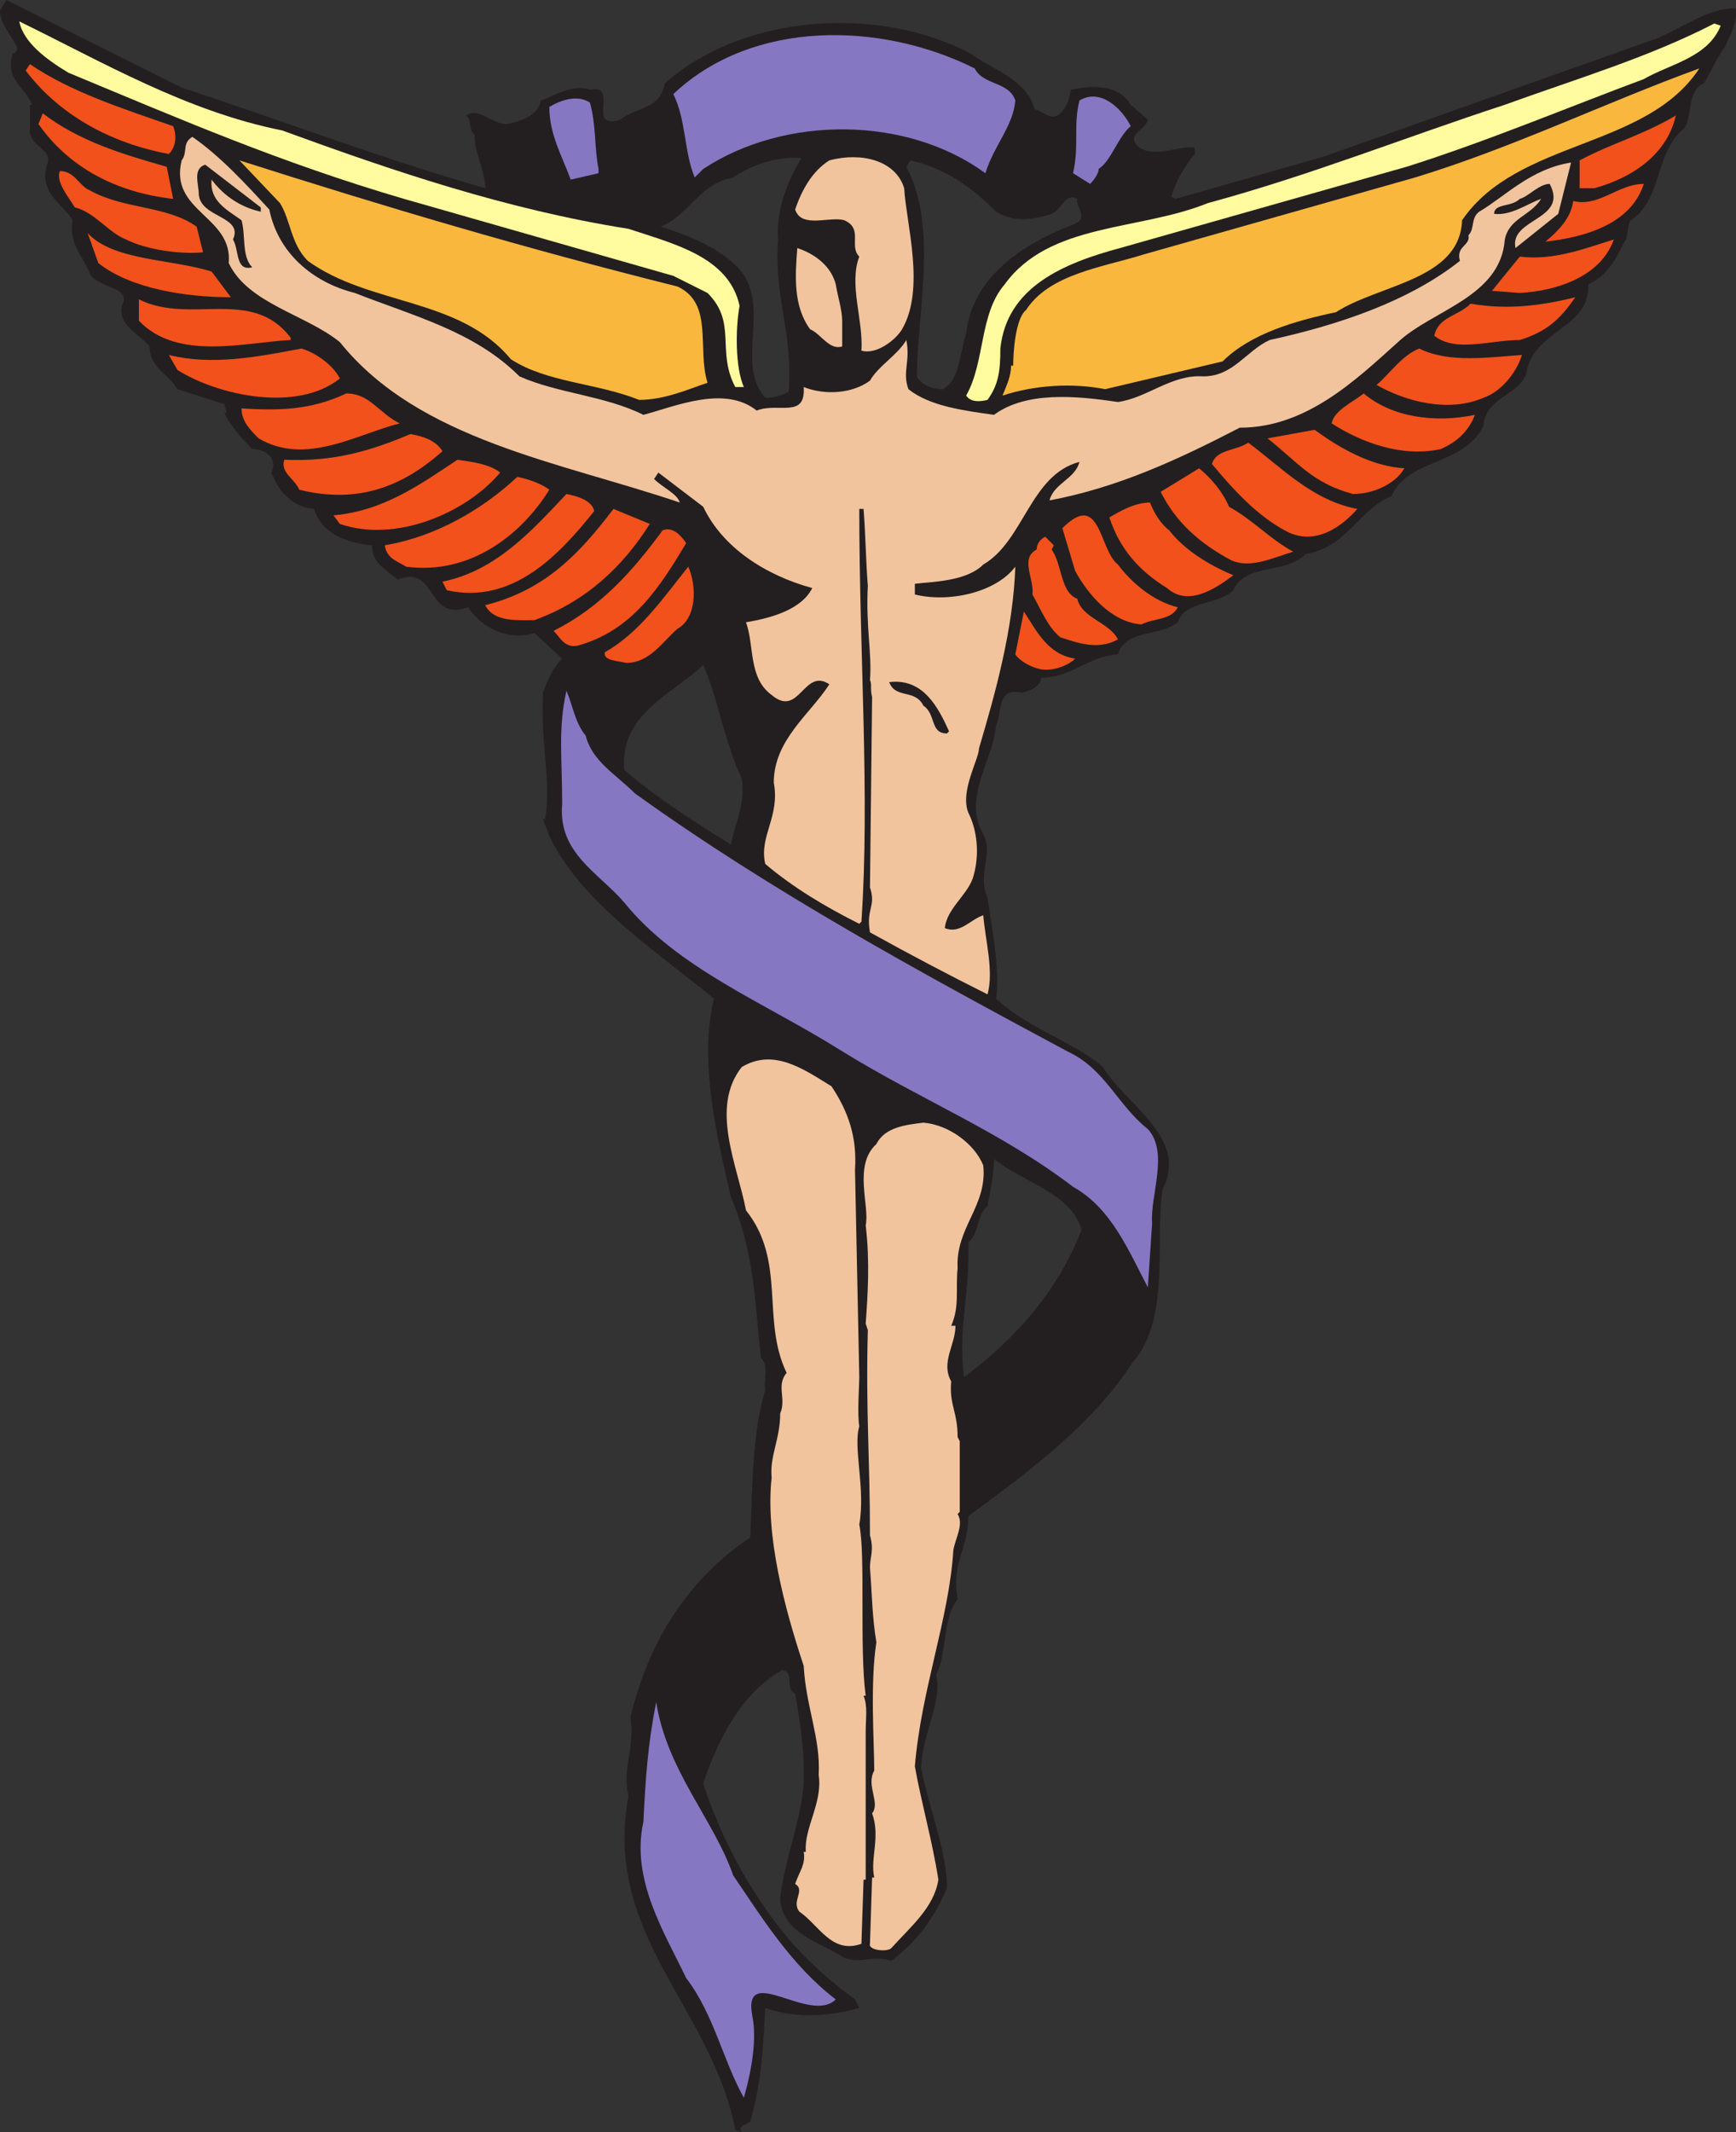 <svg xmlns="http://www.w3.org/2000/svg" width="609.118" height="747.75"><rect width="100%" height="100%" fill="#333333" stroke="none"/><path fill="#231f20" fill-rule="evenodd" d="M63.75 30.75C98.25 42 133.5 55.5 170.25 66c0-6-3.75-12-3.75-18.75-2.25-1.5-.75-5.25-3-6.75 4.5-3 9 3 14.25 3 4.5-.75 11.25-3 12-8.25 4.5-1.5 11.25-6 17.25-3.75 10.5-2.25-1.5 14.25 10.5 10.5 6-4.5 14.25-3.75 15.75-12.75 27-24 74.25-27.75 107.25-10.5 8.25 6 19.5 9 22.5 19.5 3 .75 6 4.5 9 1.5s3-5.25 3.75-8.25c6.75-1.5 16.5-2.25 21 5.25l6 5.25c-.75 3.75-8.25 5.25-3 9.75 6 3.75 13.5-.75 19.5 0V54c-3.75 4.5-6.75 9.75-8.25 15l1.5.75 52.5-15L581.25 13.5c9-3.75 19.5-11.25 27.75-10.5.75 5.25-2.25 9.75-3.75 13.5-3 3.75-4.5 8.25-7.5 12.75-6 3-3.75 11.25-6.75 15.75-10.5 8.25-7.5 24.75-18.75 32.25-1.5 1.5-.75 6-2.25 7.5-3 6-6 12-12.75 15 .75 15.75-19.5 15.75-21.75 31.5-3 7.5-14.25 8.25-15 18-6.75 14.25-26.25 11.25-32.25 24.75-11.25 4.5-15.75 18-30 20.25-7.5 7.5-21 3-25.5 12.75-5.25 5.25-17.25 3.75-19.5 11.25-6.75 5.25-18 2.25-21 11.25-10.5.75-16.5 8.25-27 8.25 0 3-3.75 4.5-6.75 5.25-9-2.25-6.75 7.5-9 11.25-.75 12-12 25.5-4.5 38.25 3.75 7.5-2.25 13.5 1.5 22.5 1.5 10.5 4.5 25.5 3 35.25 11.25 10.5 27 15 37.5 24 8.25 13.5 30 24.75 21 42.75-3 18 3 45-10.5 60.75-14.25 21.75-35.25 37.5-57.75 54 0 12-6 15.75-3.75 29.25-5.25 6-3.75 19.5-7.5 26.25 2.25 9.75-5.25 21.75-5.25 33 3 15 9 29.25 9 42-4.5 10.5-10.5 18.75-19.5 25.5-6.75-2.25-11.25 1.5-17.25-1.5-8.25-5.25-21-8.25-21.75-20.25 1.5-15 9-30.75 8.25-45.75 0-7.5-1.5-18-3-26.25-3.75-1.5 0-7.5-4.5-8.25-15 8.25-23.25 26.25-27.75 39.75 6.75 21 18 40.5 30.75 55.5a144.58 144.58 0 0 0 22.5 20.25l1.5 3c-10.5 3-22.5 3.75-33 0-.75 15-1.5 27-5.25 39.75-1.5 1.5-4.5 1.5-3 3.75L258 747c-8.25-42.75-46.5-68.25-37.5-117-2.25-10.5 2.25-15.75.75-27.75 6-25.5 19.5-48 42-63 .75-18 .75-36.75 5.25-51.75-.75-3.75 1.5-8.25-1.5-11.25-2.25-20.25-2.25-36.75-10.5-56.25-5.25-22.5-11.25-48-6-69.75-21-17.25-46.5-33.75-57.75-57l-2.25-6h.75c2.25-13.5-1.5-24-.75-44.25 1.5-3.75 3-8.25 6.75-12l-9.75-9c-9.75 3-18.75-2.25-23.25-9-15 5.25-10.5-15-24.75-9.75-4.5-3.75-9-6-9-12-9-.75-18-4.5-20.25-12.75-8.25-.75-12.75-6.75-15-12.75 2.25-5.25-2.25-8.25-6.75-8.25-3.75-3.75-8.25-9-9.75-12.75h.75l-.75-3-16.5-5.25c-3-5.25-9.75-7.5-9.75-15-3.75-4.5-11.25-7.5-9.75-14.25 3.75-6.75-8.25-6-11.25-11.25-2.25-6-7.5-10.5-6-18.75-3.75-6-12-9.75-9-19.5 2.25-5.25-5.25-6-6-11.25v-9.75h.75c-2.25-6-9.75-9-6.75-18 .75 0 1.5-.75 1.5-2.25C3.75 12 0 8.25 0 3.75L2.25 0l61.5 30.75m193.5 31.5c-12 2.25-15.75 13.5-25.5 17.25 9.75 3 18.75 6.75 25.5 12.75 15 12.75 0 34.5 11.25 47.25 3 0 6-.75 8.25-2.25 1.5-21-5.25-33-3.75-53.25-.75-9.75 3-20.25 8.25-28.5-6.75-.75-16.5 1.5-24 6.75m62.25-6L318 58.5c11.25 21 3.75 51 3.75 73.5 1.5 3 5.25 4.5 9 4.5 6-3 6-12.75 8.25-19.5 2.25-20.25 20.25-31.5 37.5-38.25 6-2.25.75-6 1.5-9-4.5-2.25-5.25 3.75-9 5.25-6.75 2.25-13.5 3-19.5-.75-8.25-8.25-17.25-15-30-18m-72.75 177C235.5 243.75 217.5 250.5 219 270c11.25 9.75 25.5 18.75 37.5 26.25.75-5.25 5.25-14.25 3.75-23.25-6-12.75-8.25-27.75-13.5-39.75m102 173.25c0 6-1.5 12-2.25 16.5-3.75 3-3 9.75-6.75 12.75.75 17.25-3.75 30-1.5 47.25 17.25-12.75 33-30 41.25-51.75-3.75-12.75-20.25-16.5-30.75-24.75"/><path fill="#fffb9e" fill-rule="evenodd" d="M99 45.75C138 60 177.75 73.5 220.5 80.25c15.75 5.25 35.25 9.75 39 27-1.5 8.25-1.5 21.75 1.5 28.5h-3c-6.75-12.75.75-22.5-9.75-33l-12-6-94.5-27C98.25 57 63.75 42 24 25.5 16.5 21 8.25 15 6.75 7.5 36 21.75 65.25 39 99 45.75M603.75 9c-4.5 11.25-18 13.5-27 18.75C550.5 37.5 522 49.5 493.5 58.5L393 87c-19.5 5.25-39.75 13.5-42 35.25 0 8.25-.75 12.75-4.5 18-3 .75-6 .75-7.5-1.5 6.75-12 4.5-28.5 13.5-39C368.25 78 399.75 81 423.75 71.25 459.75 61.5 493.5 48 528 36.75c24.75-9 50.25-16.5 73.5-28.5l2.25.75"/><path fill="#8677c3" fill-rule="evenodd" d="M356.25 35.25c-.75 9-7.5 15.75-10.5 25.5-27.75-20.25-70.5-20.25-99-1.5l-3 3c-3.75-9-3-20.25-7.5-29.25C264 6.75 309 7.5 342 24c3 6 12 4.5 14.25 11.25"/><path fill="#f2511b" fill-rule="evenodd" d="M60.75 44.25c1.5 3.75.75 7.5-1.5 9.75C39 50.25 21 40.5 9 24.75l1.5-2.25c14.25 9.75 33 15.75 50.25 21.75"/><path fill="#fab73d" fill-rule="evenodd" d="M596.25 24C577.5 52.5 532.5 48.75 513 77.25c-.75 21-29.25 22.5-44.25 32.25-14.25 3-30 7.5-39.75 17.25l-41.25 9.75c-11.25-2.25-24.75-1.5-36 2.25 1.5-3.75 3-6.75 3-10.5h.75c0-4.5.75-16.5 4.5-19.5 8.25-12.75 27-15 41.25-19.5l95.25-27C531 51.75 563.25 36 596.25 24"/><path fill="#8677c3" fill-rule="evenodd" d="M396.75 44.25c-4.5 3.75-6.75 12-11.25 15 0 1.5-1.5 3.75-3 5.25l-6-3.75c2.25-9.75 0-16.5 2.25-25.5 7.5-4.5 15 3 18 9M210 59.25v1.5L200.25 63c-3-8.25-7.5-15.75-7.5-25.5C196.5 35.25 202.5 33 207 36c2.25 8.25 1.5 15.75 3 23.25"/><path fill="#f2511b" fill-rule="evenodd" d="m58.5 58.5 2.25 11.25C40.5 67.5 24 58.5 13.5 43.5l1.5-3.75C27.75 49.5 42.75 54 58.5 58.5m529.5-18C585 54 573 62.25 559.5 66h-5.25v-9.75c11.25-6 22.5-9 33.75-15.75"/><path fill="#f1c49e" fill-rule="evenodd" d="M94.5 73.5c3 15 15 25.5 30 29.25 21 8.25 42 13.5 57.75 29.25 13.5 6 30 6.75 43.5 13.5 11.25-3 28.5-10.5 39.75-1.5 7.5-3 17.25 3 16.5-8.25 7.5 3 17.25 2.25 23.25-2.25 3-5.25 9.75-9 12.75-14.25 1.5 7.5-1.5 11.25.75 17.25 7.5 6 19.5 7.5 30 9 11.25-8.25 28.5-6.75 43.5-4.5 10.5-1.5 18.75-9.75 30-9 10.5 0 15-9 23.25-12.75 24-5.25 48.75-13.5 66.75-27.75-1.5-5.25 3.75-5.25 3-9 2.25-2.25.75-6 3.75-8.25 9-5.25 18-15 32.25-17.25l-4.5 18-15 12c-2.25-10.5 18.75-9.75 12-22.5-3.75 0-7.5 4.5-10.5 5.25-3 3-9 1.5-9 5.25 6 .75 12-3.75 16.5-5.25C537 75.75 529.5 76.5 528 84c-1.5 20.25-25.5 24.75-37.5 36-15 13.5-32.25 30-55.5 30-21.75 11.25-42.75 21-66.75 25.5 1.5-6 9-7.5 10.5-13.5-17.25 4.5-19.5 27.75-33.75 36-6 6-18 6-24 6.75v3.75c12 3 28.5-.75 35.25-9.75-.75 21.75-6.75 43.5-12.75 63.75 0 3.75-6.75 15-3.75 22.5 3.75 7.5 3.75 16.5 1.5 23.25-2.25 6-9 10.5-9.75 17.25 5.25 2.25 9-3 13.5-4.5.75 9 3.75 19.5 1.5 27.75C333 342 318.75 334.5 305.25 327c-1.5-8.25 2.25-9 0-15.75l.75-66.75c-.75-3 0-4.5-.75-6 .75-9-1.5-18.75-.75-33-.75-9.75-.75-17.25-1.5-27h-1.5c0 51 3.75 100.5.75 144.75l-.75.75c-12-6-23.25-12.75-33-21-2.25-9.75 5.25-16.5 3-28.5 0-15 12.75-24 19.5-34.5-9-6-10.5 12-20.25 3.75-8.25-6-6-17.25-9-25.5 9-1.5 19.5-4.5 23.25-12-16.5-4.5-31.5-14.25-38.25-28.5l-15.75-12-1.5 2.25c3 3 8.25 5.25 9 8.25C196.5 162 147 154.5 119.25 120c-12-9.75-32.25-13.5-39-27.75 1.5-16.5-21-18-16.5-36 2.25-3 0-6 3.75-8.25 9.75 6.75 18.75 16.5 27 25.5"/><path fill="#f1c49e" fill-rule="evenodd" d="M317.25 66c.75 12.75 7.5 35.25-.75 49.5-2.25 3.75-9 9-14.25 7.5.75-10.5-4.5-23.25-.75-33-3.75-3.75 1.5-9.75-5.25-12.75-5.25-1.5-15 3-17.25-3.75 2.25-6.75 6-13.5 12-17.25 11.25-3 23.25 0 26.25 9.75"/><path fill="#fab73d" fill-rule="evenodd" d="M237.75 100.5c12.75 6 6.75 21.75 10.5 33.75-6.75 2.25-15 6-24 6-15-6-32.25-6-45-14.25-18-21.75-49.5-18.75-71.25-34.5-6-6-6-14.25-9.75-20.25L84 56.25c51.75 16.5 99.75 30.75 153.75 44.25"/><path fill="#231f20" fill-rule="evenodd" d="M91.5 74.25C84.75 72.75 78.75 69 74.25 63c-.75 7.5 5.25 10.5 10.5 14.25 1.5 5.25 0 12.75 3.75 16.5-6 1.5-4.5-6-6.75-9.75 3.75-8.25-11.25-7.5-12-15.75 0-3.75-2.25-9 2.25-10.5l19.5 15v1.5"/><path fill="#f2511b" fill-rule="evenodd" d="M31.5 66.75C43.5 73.5 58.5 72 69 79.5l2.25 9c-7.5.75-19.5-.75-27-4.5-6-2.25-11.25-9.75-18-11.25C24 69 19.5 63.75 21 60c5.25 0 6.75 5.25 10.5 6.75m545.25-2.25c-4.5 14.25-21 18.75-34.5 20.25 4.5-3.75 9-8.25 9.75-14.25 9 2.25 15.75-6 24.75-6M74.25 95.25l6.75 9c-15.75 0-35.25-3-46.5-12l-3.75-10.5c9 9.75 29.25 9 43.5 13.5m492-11.25c-4.5 12.75-19.5 18-33 18.75l-9.75-.75 9.75-12c12 1.5 23.25-3 33-6"/><path fill="#f1c49e" fill-rule="evenodd" d="M293.25 99.75c.75 4.5 2.25 9 2.25 12.75v9c-4.5 1.5-7.5-4.5-11.25-6-6-8.25-5.25-18.75-4.5-28.5 6.75 2.25 12 6.75 13.5 12.75"/><path fill="#f2511b" fill-rule="evenodd" d="M552.75 104.25c-5.25 7.5-9.75 12-19.5 15-10.5 0-22.5 4.5-30-1.5 1.5-6.75 8.25-6.75 12.75-11.25 12.75 2.25 24.75.75 36.75-2.25M102 118.5v.75c-15.75.75-39.75 7.5-53.25-6.75V105c18 9 39.75-4.5 53.25 13.5m17.25 14.25c-15 12-42.75 6-57-3l-3-5.25c15 3.75 30.75.75 46.5-2.25 5.25 1.5 11.25 6 13.5 10.5M534 124.5c-1.5 5.25-6.75 12.75-13.5 15-12 5.25-27 1.5-37.5-4.5 4.5-3.75 9-10.5 15-12.75 10.5 5.25 24.75 3 36 2.25m-393.75 24c-15 3.75-33 15-49.5 5.25-3-3-6-6-6-10.5 12.75.75 24 .75 36.75-5.25 8.25 0 11.25 6.75 18.75 10.5"/><path fill="#f2511b" fill-rule="evenodd" d="M517.5 145.5c-2.25 6-6.75 9.75-12 12-13.5 3-27.75-2.25-38.25-9 .75-4.5 7.5-7.5 11.25-10.5 9.75 8.25 24.75 10.5 39 7.5m-24.75 18.75c-3 5.25-10.5 9-18 9-14.25-3.75-19.5-11.25-30-19.5l16.5-3c8.25 6 19.5 12.75 31.5 13.5m-337.5-6c-13.5 12-29.25 18.75-50.25 13.5-1.5-3.75-6.75-6-5.25-10.5 17.25.75 30-3 44.25-9 4.5.75 9 2.25 11.25 6m321 20.25c-5.25 6-15 13.5-25.5 7.5-9.75-5.25-18-14.25-25.5-23.25 1.5-5.25 8.25-4.5 12.75-7.5 12 9 22.5 20.25 38.25 23.25"/><path fill="#f2511b" fill-rule="evenodd" d="M175.5 165.75c-12 14.25-36.75 24.75-56.25 18l-2.25-3c17.25-1.5 30-10.5 43.5-19.5 5.25.75 11.25 1.5 15 4.5m255.75 12c8.25 4.5 14.25 11.25 22.5 15.75-7.5 2.25-15 6-21.75 3-11.25-6-19.5-13.5-24.75-24l13.5-8.25c4.5 3.75 8.25 8.25 10.5 13.5"/><path fill="#f2511b" fill-rule="evenodd" d="M192.75 171.75c-9.75 15.75-27.75 30-50.25 27-3.75-2.25-6.75-3-7.5-7.5 18-3 34.5-12.75 46.5-24 3.75.75 8.25 2.25 11.25 4.5"/><path fill="#f2511b" fill-rule="evenodd" d="M208.5 179.25c-12 15-28.5 33-51.75 27.75l-1.5-3c18.75-3.75 31.5-18 43.5-30.75 3.75.75 9 2.25 9.75 6M410.25 186c5.25 6.75 13.5 12 22.5 15.75-6 4.5-15.75 11.25-23.25 4.5-9.75-6-16.5-13.5-20.25-24.75 3.75-2.25 9-5.25 14.25-5.25 1.5 3.75 3.75 7.5 6.75 9.75"/><path fill="#f2511b" fill-rule="evenodd" d="M228 183.75c-9 14.25-21.75 27-40.5 33.75-6 0-14.25.75-17.25-5.25 21-5.25 33-18 45-33.75l12.75 5.25M392.25 198c4.5 6 12 12.75 21 15-2.25 4.5-8.25 3.75-12.75 6-10.5-.75-18.75-10.5-23.25-18.75l-4.5-15c13.5-13.5 12.75 7.5 19.5 12.75"/><path fill="#f2511b" fill-rule="evenodd" d="M240.75 190.5c-9 15-18.75 30.75-38.25 36-4.5.75-6-3-8.25-5.25 16.5-8.25 27.75-21 38.25-35.25 3.75-1.5 6.75 2.25 8.25 4.5M369 192.75c3.75 5.25 3 15 9 17.25 1.5 6.75 11.25 8.25 14.25 14.25-6.75 3.75-13.5 1.5-20.25-.75-4.5-3.75-6.75-9.75-9.75-15 .75-5.25-4.5-12.75 1.5-15.75 0-2.25 1.5-3.75 3-4.5l3 3-.75 1.5M237.75 220.5c-5.25 4.5-9.75 12-18 12-3-.75-8.25-.75-7.5-3.75 12-6.75 20.25-18.75 29.25-30 3 6.75 3 18-3.75 21.75m139.5 10.5c-2.25 2.25-7.5 4.5-12 3.75-3.75-.75-7.5-3-9-5.25l3-15c4.5 6.75 8.25 15 18 16.5"/><path fill="#231f20" fill-rule="evenodd" d="m333 256.5-.75.75c-6 0-3.75-6.75-8.25-9.75-3-6-9.75-2.25-12-8.25 12-1.5 17.25 9 21 17.25"/><path fill="#8677c3" fill-rule="evenodd" d="M205.5 258c2.25 9 10.5 13.5 17.25 20.25 48 34.5 100.5 63 152.25 90.75 12.75 6 17.25 18.75 27.75 27 7.5 8.25.75 23.25 1.5 33l-1.5 22.5C396 438.75 390 423.75 376.5 416.25c-25.5-19.5-54-30.75-81.75-48-26.25-16.5-57-28.5-75.75-51.75-9-10.5-23.25-17.25-21.75-34.5 0-16.5-1.5-26.25 1.5-39.75 2.25 5.25 3 11.25 6.75 15.75"/><path fill="#f1c49e" fill-rule="evenodd" d="M291.75 381c6 9 9 18 8.25 29.25l1.5 72.75c0 3-.75 12.75 0 17.25-2.25 7.5 2.25 21.75 0 34.5 2.25 10.5 0 43.5 2.25 60H303c1.5 3.75.75 7.5.75 12.75v51.75H303l-.75 22.5c-10.5 3.75-15-6.75-21.75-11.25-3-3.75 2.25-7.5-1.5-9.75 1.5-4.5 3.75-6.75 3-11.25h.75c-.75-8.25 6-17.25 4.5-27 .75-12.75-4.5-24-5.25-38.25-6.75-20.25-13.5-45.75-11.25-66-.75-7.5 3-13.5 3-22.5 2.25-5.25-1.5-9.75 2.25-14.25-9-18.75 0-39-14.25-57-3-15.75-12.75-36-1.5-50.25 11.25-6.75 21.75.75 31.5 6.75"/><path fill="#f1c49e" fill-rule="evenodd" d="M345 408.75c1.5 14.25-9.75 21.75-9 36-.75 7.5.75 13.5-2.25 20.25h1.5c0 6.75-5.25 12.75-1.5 19.5C333 492.75 336 495 336 504l.75 1.5v24.75l-.75.75c2.25 3.75-.75 8.25-1.5 12.75-1.5 24-11.25 48.75-13.5 75.75 2.25 12.75 6 25.5 8.25 39.75-1.5 9.75-9.75 16.5-16.5 24-1.5 1.5-8.25.75-7.5-1.5l.75-23.25h.75c-1.5-6.75 2.25-14.25-.75-22.5 3-3.75-2.25-9.75.75-15 0-9.75-1.5-30.75.75-45-1.5-9-1.5-16.5-2.25-26.25 0-3.75 1.5-6 0-11.25 0-27-1.5-43.5-.75-72l-.75-2.25c.75-10.5 1.5-21.75 0-34.5 1.5-6.75-4.5-21 3.75-28.5 3-6 10.5-6.75 16.5-7.5 9 .75 18 7.5 21 15"/><path fill="#8677c3" fill-rule="evenodd" d="M257.25 657.75c9.75 14.25 20.25 31.5 36 43.5-9 9-33-13.5-29.25 6 1.5 7.5 0 18-3 28.5-7.5-13.5-10.5-29.25-20.25-42-7.5-15.75-19.5-34.5-15-54.75.75-15 1.5-27 4.5-42 3.75 24 20.25 41.25 27 60.75"/></svg>
